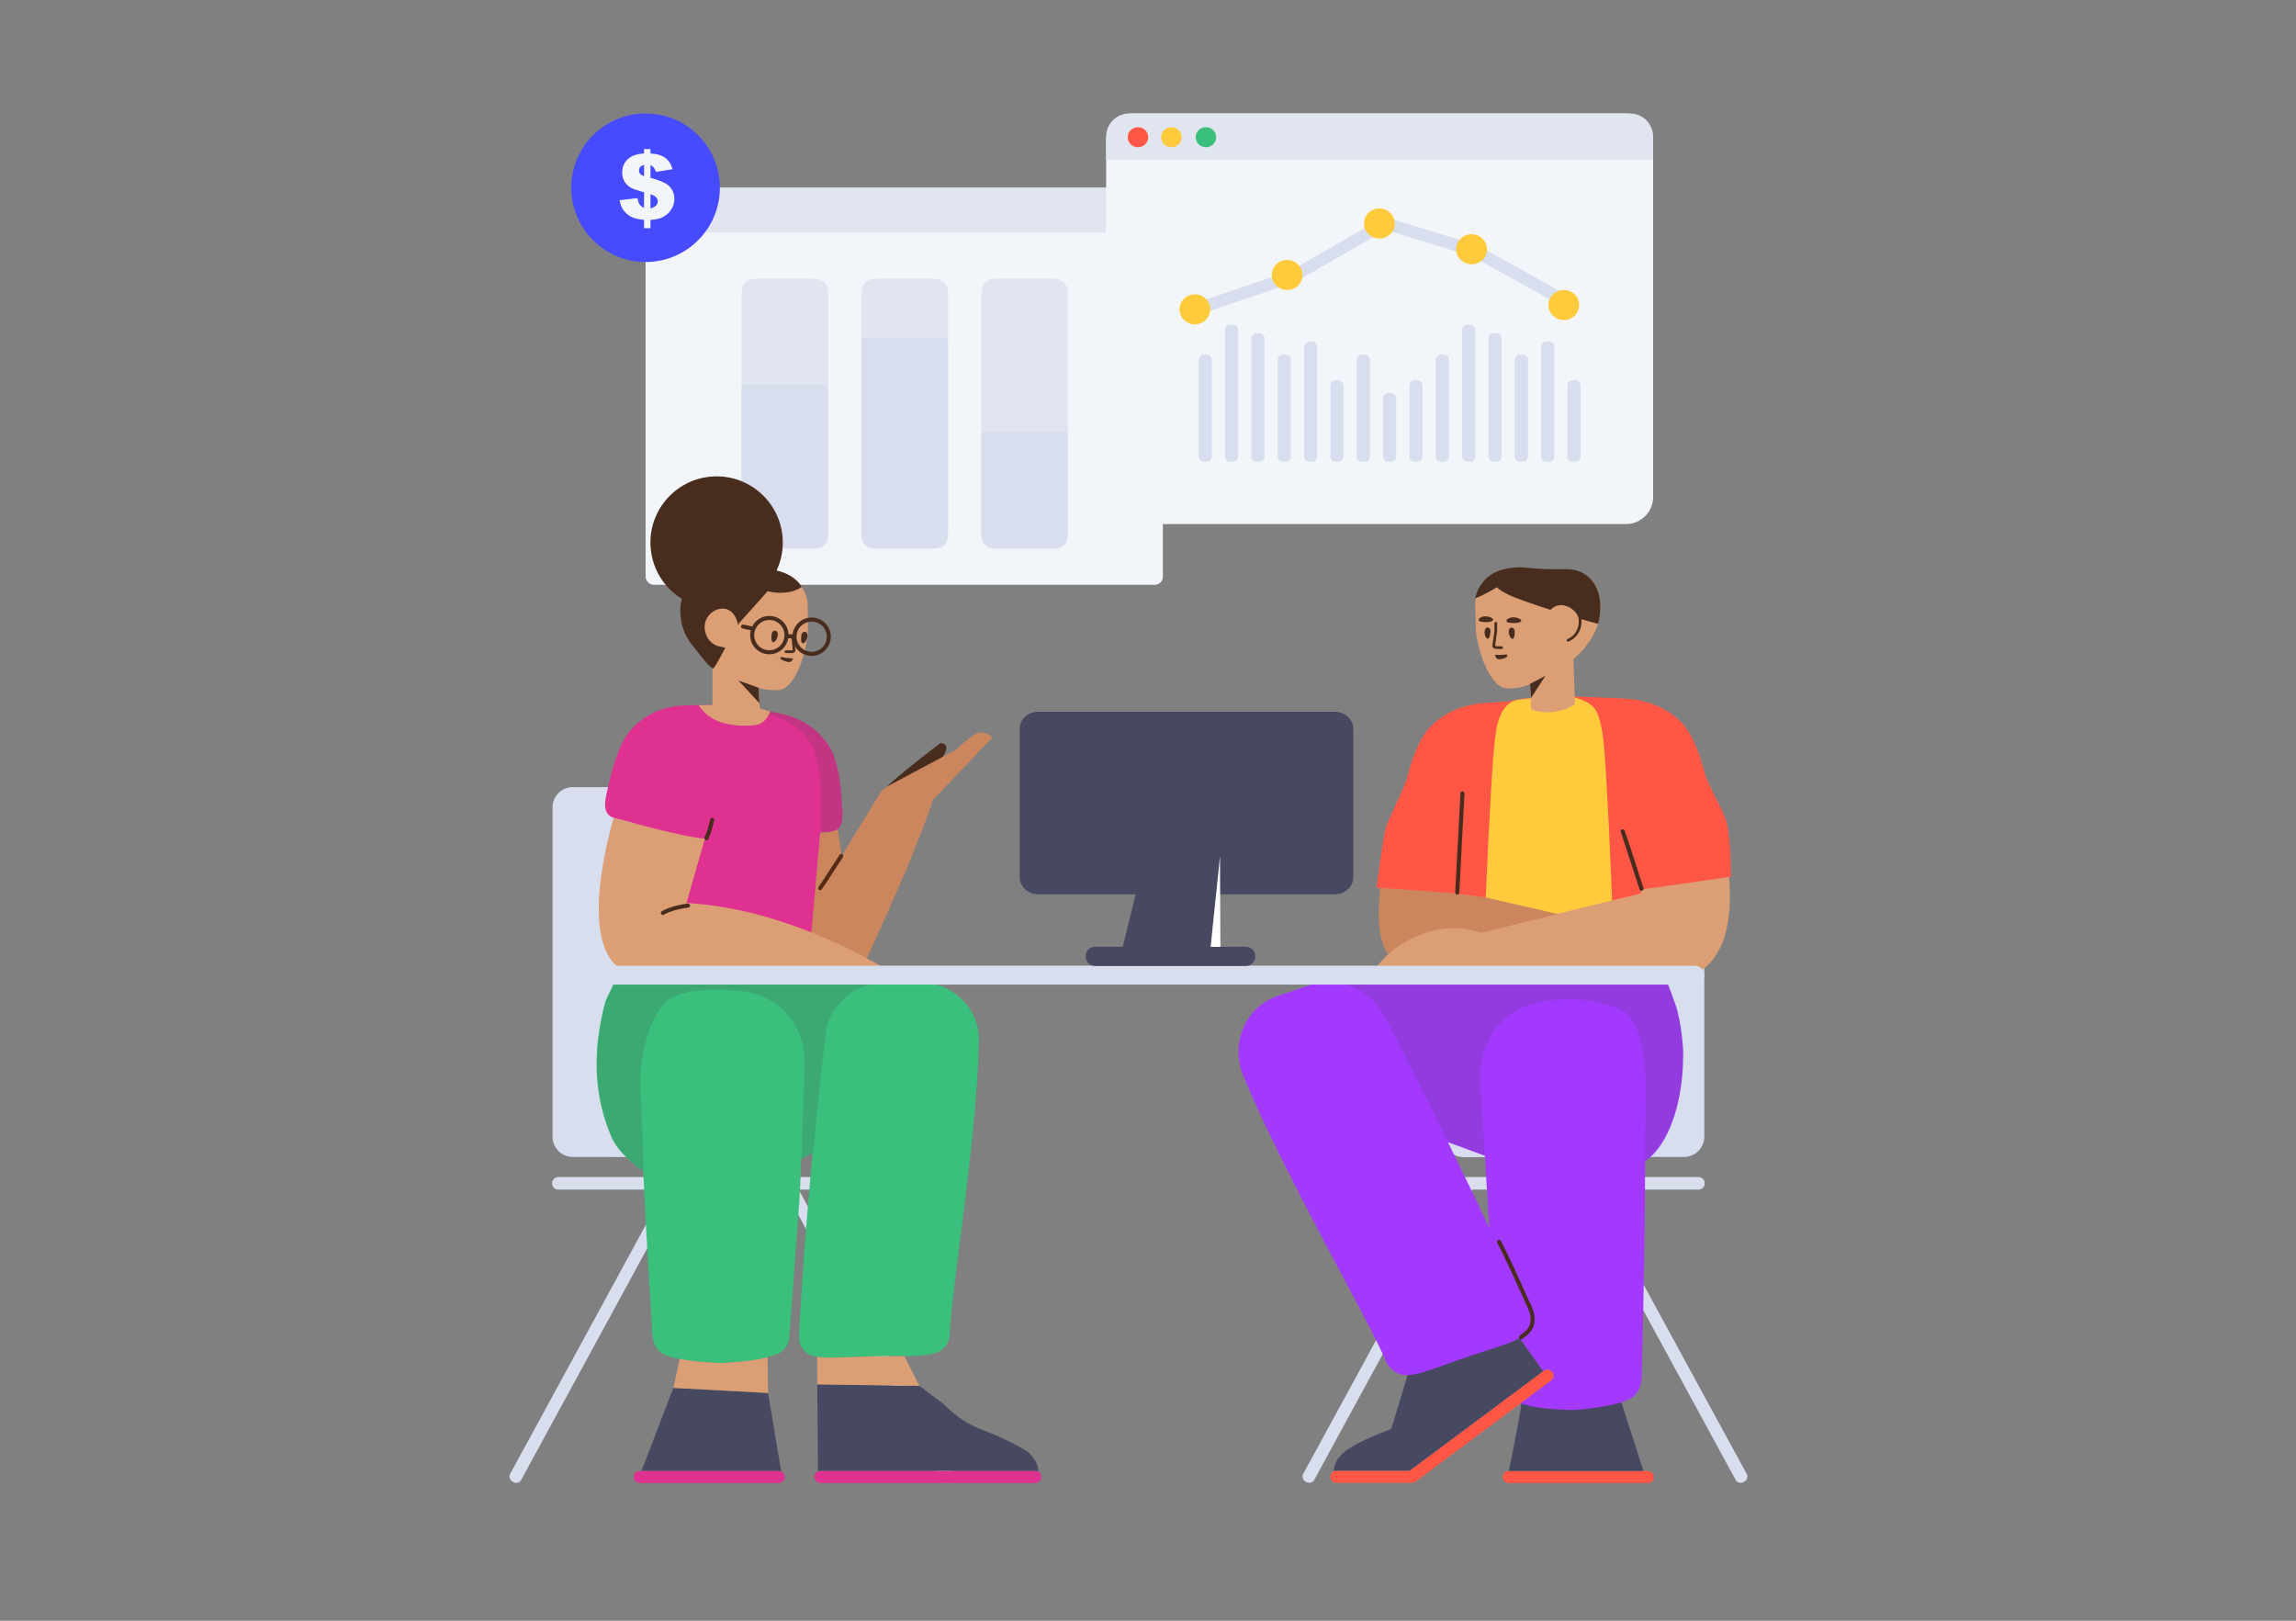 <?xml version="1.0" encoding="UTF-8"?>
<svg width="1700px" height="1200px" viewBox="0 0 1700 1200" version="1.1" xmlns="http://www.w3.org/2000/svg" xmlns:xlink="http://www.w3.org/1999/xlink">
    <rect x="0" y="0" width="1700" height="1200" fill="#808080" stroke="none"/>
    <!-- Generator: Sketch 56.1 (81669) - https://sketch.com -->
    <title>Finance</title>
    <desc>Created with Sketch.</desc>
    <defs>
        <path d="M12.819,2.83699174e-13 L51.439,2.84735014e-13 C55.897,2.83916168e-13 57.513,0.464 59.143,1.336 C60.773,2.207 62.052,3.486 62.923,5.116 C63.795,6.745 64.259,8.362 64.259,12.819 L64.259,187.199 C64.259,191.656 63.795,193.273 62.923,194.902 C62.052,196.532 60.773,197.811 59.143,198.682 C57.513,199.554 55.897,200.018 51.439,200.018 L12.819,200.018 C8.362,200.018 6.745,199.554 5.116,198.682 C3.486,197.811 2.207,196.532 1.336,194.902 C0.464,193.273 8.73114389e-13,191.656 8.75435953e-13,187.199 L8.74312845e-13,12.819 C8.73766947e-13,8.362 0.464,6.745 1.336,5.116 C2.207,3.486 3.486,2.207 5.116,1.336 C6.745,0.464 8.362,2.84518021e-13 12.819,2.83699174e-13 Z" id="path-1"></path>
        <path d="M12.819,2.83699174e-13 L51.439,2.84735014e-13 C55.897,2.83916168e-13 57.513,0.464 59.143,1.336 C60.773,2.207 62.052,3.486 62.923,5.116 C63.795,6.745 64.259,8.362 64.259,12.819 L64.259,187.199 C64.259,191.656 63.795,193.273 62.923,194.902 C62.052,196.532 60.773,197.811 59.143,198.682 C57.513,199.554 55.897,200.018 51.439,200.018 L12.819,200.018 C8.362,200.018 6.745,199.554 5.116,198.682 C3.486,197.811 2.207,196.532 1.336,194.902 C0.464,193.273 7.52322124e-13,191.656 7.54643688e-13,187.199 L7.5352058e-13,12.819 C7.52974682e-13,8.362 0.464,6.745 1.336,5.116 C2.207,3.486 3.486,2.207 5.116,1.336 C6.745,0.464 8.362,2.84518021e-13 12.819,2.83699174e-13 Z" id="path-3"></path>
        <path d="M12.819,0.491 L51.439,0.491 C55.897,0.491 57.513,0.955 59.143,1.827 C60.773,2.698 62.052,3.977 62.923,5.607 C63.795,7.236 64.259,8.853 64.259,13.31 L64.259,187.69 C64.259,192.147 63.795,193.764 62.923,195.393 C62.052,197.023 60.773,198.302 59.143,199.173 C57.513,200.045 55.897,200.509 51.439,200.509 L12.819,200.509 C8.362,200.509 6.745,200.045 5.116,199.173 C3.486,198.302 2.207,197.023 1.336,195.393 C0.464,193.764 8.37587252e-13,192.147 8.39908816e-13,187.69 L8.37878874e-13,13.31 C8.38766707e-13,8.853 0.464,7.236 1.336,5.607 C2.207,3.977 3.486,2.698 5.116,1.827 C6.745,0.955 8.362,0.491 12.819,0.491 Z" id="path-5"></path>
        <path d="M213.684,141.555 C216.018,162.649 216.075,180.244 214.322,191.85 C214.322,192.152 214.229,192.555 214.136,192.858 C213.671,195.983 213.02,198.604 212.183,200.721 C212.09,200.923 211.997,201.124 211.904,201.326 C207.159,208.987 169.67,206.265 160.833,206.568 C146.321,207.072 55.39,209.636 53.25,208.225 C52.227,207.519 51.017,199.713 49.994,198.604 C46.514,195.021 48.001,173.098 51.298,146.825 L0.999,142.558 C4.511,116.042 6.867,101.052 8.067,97.585 C11.567,87.685 21.63,68.927 23.93,60.127 C30.33,35.227 38.23,25.927 40.93,23.227 C44.03,20.027 47.03,17.827 49.03,16.427 C62.53,7.127 76.83,5.727 84.13,5.527 C84.232,5.476 91.709,4.961 99.071,4.467 C104.985,2.602 112.592,2.027 124.088,2.027 C132.502,2.027 139.685,2.534 145.609,3.238 C143.935,1.191 143.602,0.66 147.53,0.827 L183.03,2.327 C183.23,2.327 183.43,2.327 183.63,2.427 C190.93,2.627 205.23,4.027 218.73,13.327 C220.73,14.727 223.73,16.927 226.83,20.127 C229.53,22.827 237.43,32.127 243.83,57.027 C246.13,65.827 256.076,82.015 259.576,91.915 C261.91,98.515 263.228,112.686 263.53,134.427 C248.703,137.42 232.087,139.796 213.684,141.555 Z" id="path-7"></path>
    </defs>
    <g id="Finance" stroke="none" stroke-width="1" fill="none" fill-rule="evenodd">
        <g id="Group-2" transform="translate(345, 84)">
            <g id="Interior-/-Chair-/--Chair-2" transform="translate(32, 494)" fill="#D8DEED">
                <g id="Chair-" transform="translate(0, 4)">
                    <path d="M115.402,298.8 L36.3,298.8 C33.9,298.8 31.8,296.8 31.8,294.4 L31.8,293.9 C31.8,291.5 33.9,289.5 36.5,289.5 L109.8,289.5 C154.2,289.5 198.6,289.5 242.9,289.5 L310.9,289.5 C313.3,289.5 315.4,291.5 315.4,293.9 L315.4,294.4 C315.4,296.8 313.4,298.8 310.9,298.8 L214.398,298.8 L241,347.6 C259.9,382.4 278.8,417.1 297.8,451.9 L329.1,509.3 C330.2,511.3 329.3,513.9 327.2,515.1 L326.8,515.3 C324.7,516.4 322,515.8 321,513.9 L203.9,298.8 L125.9,298.8 L8.8,513.9 C7.8,515.8 5.1,516.5 3,515.3 L2.6,515.1 C0.5,513.9 -0.4,511.3 0.7,509.3 L32,451.9 C50.9,417.1 69.8,382.4 88.8,347.6 L115.402,298.8 Z M32.1,259.612 L32.1,201.469 C32.1,157.124 32.1,112.882 32.1,68.639 L32.1,15.8 C32.1,7.516 38.816,0.8 47.1,0.8 L210.3,0.8 C218.584,0.8 225.3,7.516 225.3,15.8 L225.3,259.784 C225.3,268.068 218.584,274.784 210.3,274.784 C210.295,274.784 210.289,274.784 210.284,274.784 L47.084,274.612 C38.806,274.604 32.1,267.89 32.1,259.612 Z" id="Combined-Shape" fill-rule="nonzero"></path>
                </g>
            </g>
            <g id="Interior-/-Chair-/--Chair-2" transform="translate(784, 754) scale(-1, 1) translate(-784, -754) translate(619, 494)" fill="#D8DEED">
                <g id="Chair-" transform="translate(0, 4)">
                    <path d="M115.402,298.8 L36.3,298.8 C33.9,298.8 31.8,296.8 31.8,294.4 L31.8,293.9 C31.8,291.5 33.9,289.5 36.5,289.5 L109.8,289.5 C154.2,289.5 198.6,289.5 242.9,289.5 L310.9,289.5 C313.3,289.5 315.4,291.5 315.4,293.9 L315.4,294.4 C315.4,296.8 313.4,298.8 310.9,298.8 L214.398,298.8 L241,347.6 C259.9,382.4 278.8,417.1 297.8,451.9 L329.1,509.3 C330.2,511.3 329.3,513.9 327.2,515.1 L326.8,515.3 C324.7,516.4 322,515.8 321,513.9 L203.9,298.8 L125.9,298.8 L8.8,513.9 C7.8,515.8 5.1,516.5 3,515.3 L2.6,515.1 C0.5,513.9 -0.4,511.3 0.7,509.3 L32,451.9 C50.9,417.1 69.8,382.4 88.8,347.6 L115.402,298.8 Z M32.1,259.612 L32.1,201.469 C32.1,157.124 32.1,112.882 32.1,68.639 L32.1,15.8 C32.1,7.516 38.816,0.8 47.1,0.8 L210.3,0.8 C218.584,0.8 225.3,7.516 225.3,15.8 L225.3,259.784 C225.3,268.068 218.584,274.784 210.3,274.784 C210.295,274.784 210.289,274.784 210.284,274.784 L47.084,274.612 C38.806,274.604 32.1,267.89 32.1,259.612 Z" id="Combined-Shape" fill-rule="nonzero"></path>
                </g>
            </g>
            <g id="Group">
                <g id="UI-/-Charts-/-Chart-4-/-2" transform="translate(133, 55)">
                    <g id="Graphics-/-Graphic-3" stroke-width="1" fill-rule="evenodd">
                        <g id="Browser" fill="#F2F6FB" fill-rule="nonzero">
                            <g id="Background">
                                <rect x="0" y="0" width="383" height="294" rx="6"></rect>
                            </g>
                        </g>
                        <g id="Graphic" transform="translate(71.01, 66.509)">
                            <g id="Rectangle" transform="translate(177.477, 0.756)">
                                <mask id="mask-2" fill="white">
                                    <use xlink:href="#path-1"></use>
                                </mask>
                                <use id="Mask" fill="#E1E5F0" fill-rule="nonzero" xlink:href="#path-1"></use>
                                <path d="M2.865,113.276 L61.394,113.276 C62.39,113.276 62.752,113.379 63.116,113.574 C63.48,113.769 63.766,114.055 63.96,114.419 C64.155,114.783 64.259,115.144 64.259,116.14 L64.259,200.018 L8.73967565e-13,200.018 L8.74044723e-13,116.14 C8.73922734e-13,115.144 0.104,114.783 0.298,114.419 C0.493,114.055 0.779,113.769 1.143,113.574 C1.507,113.379 1.869,113.276 2.865,113.276 Z" fill="#D8DEED" fill-rule="nonzero" mask="url(#mask-2)"></path>
                            </g>
                            <g id="Rectangle" transform="translate(88.738, 0.756)">
                                <mask id="mask-4" fill="white">
                                    <use xlink:href="#path-3"></use>
                                </mask>
                                <use id="Mask" fill="#E1E5F0" fill-rule="nonzero" xlink:href="#path-3"></use>
                                <path d="M2.865,43.882 L61.394,43.882 C62.39,43.882 62.752,43.985 63.116,44.18 C63.48,44.375 63.766,44.661 63.96,45.025 C64.155,45.389 64.259,45.75 64.259,46.746 L64.259,200.018 L7.531753e-13,200.018 L7.53252457e-13,46.746 C7.53130469e-13,45.75 0.104,45.389 0.298,45.025 C0.493,44.661 0.779,44.375 1.143,44.18 C1.507,43.985 1.869,43.882 2.865,43.882 Z" fill="#D8DEED" fill-rule="nonzero" mask="url(#mask-4)"></path>
                            </g>
                            <g id="Rectangle" transform="translate(0, 0.265)">
                                <mask id="mask-6" fill="white">
                                    <use xlink:href="#path-5"></use>
                                </mask>
                                <use id="Mask" fill="#E1E5F0" fill-rule="nonzero" xlink:href="#path-5"></use>
                                <path d="M2.865,79.07 L61.394,79.07 C62.39,79.07 62.752,79.173 63.116,79.368 C63.48,79.563 63.766,79.849 63.96,80.213 C64.155,80.577 64.259,80.938 64.259,81.934 L64.259,200.509 L8.38440428e-13,200.509 L8.38290877e-13,81.934 C8.38527322e-13,80.938 0.104,80.577 0.298,80.213 C0.493,79.849 0.779,79.563 1.143,79.368 C1.507,79.173 1.869,79.07 2.865,79.07 Z" fill="#D8DEED" fill-rule="nonzero" mask="url(#mask-6)"></path>
                            </g>
                        </g>
                    </g>
                    <path d="M0,16.627 C0,7.444 7.436,0 16.626,0 L366.374,0 C375.556,0 383,7.442 383,16.627 L383,33.254 L0,33.254 L0,16.627 Z" id="Top-bar-Copy" fill="#E1E5F0" fill-rule="nonzero"></path>
                </g>
                <g id="UI-/-Charts-/-Chart-2-/-1" transform="translate(474, 0)">
                    <g id="Chart" stroke-width="1" fill-rule="evenodd">
                        <g id="Browser" fill="#F2F6FB" fill-rule="nonzero">
                            <rect id="Background" x="0" y="0" width="405" height="304" rx="20"></rect>
                        </g>
                        <g id="Graphic" transform="translate(54.32, 70.334)" fill-rule="nonzero">
                            <polygon id="Shape" fill="#D8DEED" points="152.75 15.884 216.959 35.613 284.772 73.164 289.276 65.328 220.621 27.311 151.61 6.107 82.02 46.248 12.595 69.716 15.58 78.222 85.872 54.46"></polygon>
                            <path d="M11.382,85.847 C5.096,85.847 1.25055521e-12,80.865 1.25055521e-12,74.719 C1.25055521e-12,68.573 5.096,63.591 11.382,63.591 C17.669,63.591 22.765,68.573 22.765,74.719 C22.765,80.865 17.669,85.847 11.382,85.847 Z M79.676,60.411 C73.39,60.411 68.294,55.429 68.294,49.283 C68.294,43.137 73.39,38.154 79.676,38.154 C85.962,38.154 91.058,43.137 91.058,49.283 C91.058,55.429 85.962,60.411 79.676,60.411 Z M147.969,22.257 C141.683,22.257 136.587,17.274 136.587,11.128 C136.587,4.982 141.683,-2.34479103e-13 147.969,-2.34479103e-13 C154.256,-2.34479103e-13 159.352,4.982 159.352,11.128 C159.352,17.274 154.256,22.257 147.969,22.257 Z M216.263,41.334 C209.977,41.334 204.881,36.352 204.881,30.206 C204.881,24.059 209.977,19.077 216.263,19.077 C222.549,19.077 227.645,24.059 227.645,30.206 C227.645,36.352 222.549,41.334 216.263,41.334 Z M284.557,82.668 C278.27,82.668 273.174,77.685 273.174,71.539 C273.174,65.393 278.27,60.411 284.557,60.411 C290.843,60.411 295.939,65.393 295.939,71.539 C295.939,77.685 290.843,82.668 284.557,82.668 Z" id="Oval" fill="#FFCB3D"></path>
                        </g>
                        <path d="M234.296,201.413 L234.296,254.05 C234.296,256.168 232.576,257.892 230.456,257.892 L228.384,257.892 C226.265,257.892 224.545,256.172 224.545,254.05 L224.545,201.413 C224.545,199.295 226.264,197.571 228.384,197.571 L230.456,197.571 C232.575,197.571 234.296,199.291 234.296,201.413 Z M214.794,210.934 L214.794,254.053 C214.794,256.173 213.074,257.892 210.954,257.892 L208.882,257.892 C206.763,257.892 205.042,256.173 205.042,254.053 L205.042,210.934 C205.042,208.814 206.762,207.095 208.882,207.095 L210.954,207.095 C213.073,207.095 214.794,208.814 214.794,210.934 Z M195.291,182.363 L195.291,254.05 C195.291,256.179 193.572,257.892 191.451,257.892 L189.38,257.892 C187.261,257.892 185.54,256.172 185.54,254.05 L185.54,182.363 C185.54,180.235 187.259,178.522 189.38,178.522 L191.451,178.522 C193.571,178.522 195.291,180.242 195.291,182.363 Z M175.789,201.413 L175.789,254.05 C175.789,256.168 174.07,257.892 171.949,257.892 L169.878,257.892 C167.759,257.892 166.038,256.172 166.038,254.05 L166.038,201.413 C166.038,199.295 167.757,197.571 169.878,197.571 L171.949,197.571 C174.068,197.571 175.789,199.291 175.789,201.413 Z M156.287,172.846 L156.287,254.044 C156.287,256.176 154.568,257.892 152.447,257.892 L150.376,257.892 C148.257,257.892 146.536,256.169 146.536,254.044 L146.536,172.846 C146.536,170.714 148.255,168.997 150.376,168.997 L152.447,168.997 C154.566,168.997 156.287,170.72 156.287,172.846 Z M136.785,182.363 L136.785,254.05 C136.785,256.179 135.066,257.892 132.945,257.892 L130.874,257.892 C128.755,257.892 127.034,256.172 127.034,254.05 L127.034,182.363 C127.034,180.235 128.753,178.522 130.874,178.522 L132.945,178.522 C135.064,178.522 136.785,180.242 136.785,182.363 Z M117.283,166.499 L117.283,254.04 C117.283,256.178 115.564,257.892 113.443,257.892 L111.372,257.892 C109.253,257.892 107.532,256.168 107.532,254.04 L107.532,166.499 C107.532,164.362 109.251,162.648 111.372,162.648 L113.443,162.648 C115.562,162.648 117.283,164.372 117.283,166.499 Z M97.781,160.141 L97.781,254.049 C97.781,256.171 96.061,257.892 93.941,257.892 L91.869,257.892 C89.75,257.892 88.03,256.171 88.03,254.049 L88.03,160.141 C88.03,158.019 89.749,156.298 91.869,156.298 L93.941,156.298 C96.06,156.298 97.781,158.019 97.781,160.141 Z M78.279,182.363 L78.279,254.05 C78.279,256.179 76.559,257.892 74.439,257.892 L72.367,257.892 C70.248,257.892 68.527,256.172 68.527,254.05 L68.527,182.363 C68.527,180.235 70.247,178.522 72.367,178.522 L74.439,178.522 C76.558,178.522 78.279,180.242 78.279,182.363 Z M351.309,201.413 L351.309,254.05 C351.309,256.168 349.589,257.892 347.469,257.892 L345.397,257.892 C343.278,257.892 341.557,256.172 341.557,254.05 L341.557,201.413 C341.557,199.295 343.277,197.571 345.397,197.571 L347.469,197.571 C349.588,197.571 351.309,199.291 351.309,201.413 Z M331.806,172.846 L331.806,254.044 C331.806,256.176 330.087,257.892 327.966,257.892 L325.895,257.892 C323.776,257.892 322.055,256.169 322.055,254.044 L322.055,172.846 C322.055,170.714 323.774,168.997 325.895,168.997 L327.966,168.997 C330.086,168.997 331.806,170.72 331.806,172.846 Z M312.304,182.363 L312.304,254.05 C312.304,256.179 310.585,257.892 308.464,257.892 L306.393,257.892 C304.274,257.892 302.553,256.172 302.553,254.05 L302.553,182.363 C302.553,180.235 304.272,178.522 306.393,178.522 L308.464,178.522 C310.583,178.522 312.304,180.242 312.304,182.363 Z M292.802,166.499 L292.802,254.04 C292.802,256.178 291.083,257.892 288.962,257.892 L286.891,257.892 C284.772,257.892 283.051,256.168 283.051,254.04 L283.051,166.499 C283.051,164.362 284.77,162.648 286.891,162.648 L288.962,162.648 C291.081,162.648 292.802,164.372 292.802,166.499 Z M273.3,160.141 L273.3,254.049 C273.3,256.171 271.581,257.892 269.46,257.892 L267.389,257.892 C265.27,257.892 263.549,256.171 263.549,254.049 L263.549,160.141 C263.549,158.019 265.268,156.298 267.389,156.298 L269.46,156.298 C271.579,156.298 273.3,158.019 273.3,160.141 Z M253.798,182.363 L253.798,254.05 C253.798,256.179 252.079,257.892 249.958,257.892 L247.887,257.892 C245.768,257.892 244.047,256.172 244.047,254.05 L244.047,182.363 C244.047,180.235 245.766,178.522 247.887,178.522 L249.958,178.522 C252.077,178.522 253.798,180.242 253.798,182.363 Z" id="Diagram-2" fill="#D8DEED" fill-rule="nonzero"></path>
                    </g>
                    <path d="M0,17.193 C0,7.697 7.706,0 17.192,0 L387.808,0 C397.303,0 405,7.695 405,17.193 L405,34.386 L0,34.386 L0,17.193 Z" id="Top-bar-Copy" fill="#E1E5F0" fill-rule="nonzero"></path>
                    <ellipse id="Burron-Copy" fill="#FF5645" fill-rule="nonzero" cx="23.565" cy="17.584" rx="7.589" ry="7.424"></ellipse>
                    <ellipse id="Burron-Copy-2" fill="#FFCB3D" fill-rule="nonzero" cx="48.328" cy="17.584" rx="7.589" ry="7.424"></ellipse>
                    <ellipse id="Burron-Copy-3" fill="#3ABF7C" fill-rule="nonzero" cx="73.891" cy="17.584" rx="7.589" ry="7.424"></ellipse>
                </g>
                <g id="Characters-sitting-/-Man-sitting-/-4" transform="translate(489, 258)">
                    <g id="Man" transform="translate(83, 78)">
                        <g id="Legs" transform="translate(0, 300)" fill-rule="nonzero">
                            <path d="M126.674,368.908 L226,294.908 C228,293.408 230.9,293.808 232.4,295.808 C233.9,297.808 233.5,300.708 231.5,302.208 L131.1,377.008 C129.1,378.508 126.2,378.108 124.7,376.108 C123.2,374.108 123.6,371.208 125.6,369.708 L126.674,368.908 L128.1,368.908 C130.6,368.908 132.7,370.962 132.7,373.408 C132.6,375.951 130.6,377.908 128.1,377.908 L72.6,377.908 C70.1,377.908 68,375.853 68,373.408 C68,370.962 70.1,368.908 72.6,368.908 L126.674,368.908 Z M302.9,378.113 L200.3,378.113 C197.9,378.113 195.8,376.382 195.8,374.305 L195.8,372.92 C195.8,370.843 197.8,369.113 200.3,369.113 L302.8,369.113 C305.2,369.113 307.3,370.843 307.3,372.92 L307.3,374.305 C307.5,376.382 305.4,378.113 302.9,378.113 Z" id="Base" fill="#FF5645"></path>
                            <path d="M209.275,318.766 C210.765,319.383 235.257,318.461 282.751,316 L299.833,369.113 L200.3,369.113 C200.271,369.113 200.242,369.113 200.213,369.113 C206.704,336.788 209.749,319.987 209.35,318.71 L209.275,318.766 L209.275,318.766 Z M225.622,295.189 L126.674,368.908 L72.6,368.908 C71.991,368.908 71.405,369.03 70.868,369.25 C70.78,368.821 70.719,368.396 70.7,368 C70.8,367.3 70.8,366.5 71,365.7 C71.5,363.9 72.3,362.2 73.2,360.7 C76.1,356.1 81.3,352.9 81.3,352.9 C87.3,349 92.8,346.4 99.3,343.6 C102.7,342.1 107.5,340.1 113.1,337.9 C114.9,332.1 116.7,326.3 118.5,320.4 C121.9,309.1 125.3,297.9 128.6,286.7 L188.8,243 L225.622,295.189 L225.622,295.189 Z" id="Shape" fill="#474961"></path>
                            <path d="M208.168,270.634 C201.483,274.717 189.873,277.756 171.65,283.91 C138.173,295.243 124.79,302.676 114.931,295.086 C111.633,292.658 110.075,289.776 109.463,288.4 C94.082,252.632 34.756,151.819 3.805,77.12 C3.762,76.929 3.643,76.853 3.601,76.662 C-6.33,52.584 4.989,25.669 28.842,17.5 C36.727,14.791 44.634,12.177 52.52,9.467 C59.665,7.066 67.1,6.602 74.228,7.829 L73.836,7.172 L312.02,0.373 C316.12,2.397 318.776,10.657 323.448,23.629 C328.12,36.601 329.6,59.206 329.2,61.781 C329.2,81.926 325.6,100.415 319.6,114.673 C315.4,124.516 310.2,132.335 304.2,137.302 C303.169,138.17 302.118,138.949 301.051,139.637 C301.05,141.022 301.049,142.423 301.049,143.837 C301.049,196.143 299.249,270.88 298.649,295.728 C298.549,299.015 298.949,307.91 292.949,313.518 C291.249,315.162 289.549,315.838 286.349,317.289 C283.849,318.449 272.649,321.93 250.249,323.863 C248.849,323.96 247.349,324.057 245.849,323.96 C223.39,323.114 217.379,321.628 208.882,319.058 L231.5,302.208 C233.5,300.708 233.9,297.808 232.4,295.808 C230.9,293.808 228,293.408 226,294.908 L225.538,295.252 L208.168,270.634 Z M185.876,189.542 C185.23,181.989 184.654,173.592 184.149,164.237 L182.409,135.761 L155.08,125.68 C165.408,146.665 175.72,168.018 185.876,189.542 Z" fill="#A339FF"></path>
                            <path d="M301.051,139.264 C301.065,121.036 301.164,105.428 301.349,95.129 C301.549,86.33 303.049,37.988 283.649,27.933 C281.949,27.063 280.249,26.386 276.849,25.129 C274.149,24.162 260.149,19.135 242.149,19.908 C230.449,20.392 212.849,21.165 198.349,33.251 C178.349,49.977 178.849,76.372 179.049,80.626 L182.395,135.357 L154.921,125.183 C139.221,93.287 123.487,62.242 108.212,32.735 C100.663,18.186 86.605,8.948 71.528,7.275 L312.02,0 C316.12,2.024 318.776,10.284 323.448,23.256 C328.12,36.228 329.6,58.833 329.2,61.408 C329.2,81.553 325.6,100.042 319.6,114.3 C315.4,124.143 310.2,131.962 304.2,136.929 C303.169,137.797 302.118,138.576 301.051,139.264 Z" id="Shadow-Legs" fill="#444444" opacity="0.177"></path>
                            <path d="M202.076,271.268 C207.073,269.208 211.06,266.478 212.648,263.268 C214.922,258.809 214.999,254.183 213.971,249.388 C208.346,223.164 204.3,205.705 201.825,196.979 C201.599,196.182 200.769,195.72 199.972,195.946 C199.175,196.172 198.713,197.001 198.939,197.798 C201.391,206.44 205.426,223.857 211.037,250.018 C211.934,254.2 211.868,258.194 209.968,261.922 C208.786,264.308 205.306,266.692 200.933,268.495 C200.167,268.811 199.802,269.687 200.118,270.453 C200.434,271.219 201.31,271.584 202.076,271.268 Z" id="Shadow" fill="#482D1F" transform="translate(206.743, 233.635) rotate(-12) translate(-206.743, -233.635) "></path>
                        </g>
                        <g id="Body" transform="translate(94, 0)">
                            <g id="Path-5" transform="translate(7.17, 94.804)">
                                <g transform="translate(0, 0)">
                                    <mask id="mask-8" fill="white">
                                        <use xlink:href="#path-7"></use>
                                    </mask>
                                    <use id="Shirt" fill="#FF5645" fill-rule="nonzero" xlink:href="#path-7"></use>
                                    <path d="M104.608,3.362 C96.48,5.697 91.385,13.84 89.32,27.79 C87.256,41.74 84.76,82.741 81.83,150.793 L127.627,164.982 L175.504,152.196 C172.545,79.563 170.093,37.803 168.149,26.915 C165.232,10.584 162.463,7.353 152.922,3.362 C143.381,-0.629 134.315,-0.071 123.727,0.893 C116.668,1.536 110.295,2.359 104.608,3.362 Z" id="T-shirt" fill="#FFCB3D" fill-rule="nonzero" mask="url(#mask-8)"></path>
                                </g>
                            </g>
                            <path d="M154,68.049 L155.1,100.331 C155.1,101.031 154.8,101.731 154.2,102.031 C151.6,103.631 147.9,105.431 143.3,106.431 C135,108.331 127.9,106.931 123.9,105.731 C123.1,105.531 122.5,104.731 122.5,103.931 L122.116,86.523 C116.923,88.454 117.212,88.26 116.7,88.431 C110.4,90.031 105,89.831 104,89.631 C100.4,89.331 96.6,86.331 93.2,81.231 C88.6,74.431 84.5,63.831 82.3,51.131 C81.9,49.331 81.8,47.531 81.7,45.731 L81.3,27.831 C81.2,23.831 82.2,19.931 84.1,16.231 C84.9,14.631 85.7,13.331 86.7,12.231 C86.732,12.189 86.765,12.148 86.798,12.106 C86.832,12.048 86.867,11.989 86.9,11.931 C94.6,1.231 110.7,-0.169 118.1,0.631 C119,0.731 122.2,1.131 126.8,1.431 C129.3,1.631 131.3,1.631 132.5,1.731 C147.4,2.331 153.3,0.531 160.8,4.531 C162.2,5.231 165.4,7.031 168.2,10.531 C176.1,20.431 173.797,33.231 173.297,37.031 C171.497,48.431 165.3,55.431 163.3,58.331 C161.203,61.424 157.269,65.177 154,68.049 Z M16.818,286.51 C9.108,275.824 8.957,257.05 10.99,237.459 C13.214,237.459 29.022,238.593 58.413,240.86 C64.443,241.36 74.654,242.576 89.044,244.507 L141.985,256.646 L204.2,241.431 L203.9,238.6 C212.508,237.491 218.78,236.656 222.717,236.094 C233.295,234.584 248.796,232.311 269.218,229.277 C271.816,260.019 267.36,294.101 237.9,303.831 L113.457,303.831 L5.921,306.998 C4.265,307.047 2.883,305.744 2.834,304.088 C2.815,303.431 3.012,302.785 3.395,302.251 C7.904,295.963 12.379,290.716 16.818,286.51 Z" id="Skin" fill="#DB9E75" fill-rule="nonzero"></path>
                            <path d="M16.895,286.616 C9.109,275.948 8.95,257.115 10.99,237.459 C13.214,237.459 24.616,238.238 45.194,239.794 C52.335,240.072 66.951,241.643 89.044,244.507 C110.017,249.316 127.812,253.396 142.429,256.747 L85.713,270.617 C84.2,270.1 82.644,269.63 81.044,269.214 C54.644,262.375 33.644,274.737 26.244,279.34 C22.823,281.468 19.711,283.967 16.895,286.616 Z" id="Shadow" fill="#8C2A00" fill-rule="nonzero" opacity="0.2"></path>
                            <path d="M172.182,41.823 C167.758,40.713 162.886,39.377 157.853,37.921 C157.497,36.542 156.897,35.202 156.003,33.956 C152.803,29.456 146.4,26.931 141.6,28.531 C139.275,29.306 137.617,30.971 137.074,31.546 C124.914,27.625 114.166,23.837 109.137,21.747 C103.271,19.309 99.37,16.983 97.433,14.768 C90.447,18.89 85.081,21.637 81.335,23.01 C81.766,20.539 82.607,18.124 83.807,15.788 C84.607,14.188 85.407,12.888 86.407,11.788 C86.439,11.746 86.472,11.704 86.505,11.663 C86.539,11.605 86.573,11.546 86.607,11.488 C94.307,0.788 110.407,-0.612 117.807,0.188 C118.707,0.288 121.907,0.688 126.507,0.988 C129.007,1.188 131.007,1.188 132.207,1.288 C147.107,1.888 153.007,0.088 160.507,4.088 C161.907,4.788 165.107,6.588 167.907,10.088 C175.807,19.988 173.907,32.788 173.407,36.588 C173.113,38.45 172.691,40.194 172.182,41.823 Z M84.8,40.131 C83.8,39.931 83.5,38.631 84.2,37.931 C85.1,37.131 86.7,36.331 88.7,36.331 C92.8,36.331 97.2,39.031 92.6,40.231 C89.9,41.031 86.7,40.531 84.8,40.131 Z M105.4,40.831 C104.4,40.631 104.1,39.331 104.9,38.631 C105.8,37.831 107.4,37.031 109.5,37.031 C113.6,37.031 118,39.831 113.4,40.931 C110.5,41.731 107.4,41.231 105.4,40.831 Z" id="Hair" fill="#482D1F" fill-rule="nonzero"></path>
                            <polygon id="Shadow" fill="#482D1F" fill-rule="nonzero" points="121.9 86.295 133.255 80.396 122.6 96.831"></polygon>
                            <path d="M92.6,47.131 C92.5,48.831 92.2,51.631 91.2,52.631 C89.5,54.131 87.3,49.131 88.6,46.031 C89.1,44.731 89.8,44.531 90.6,44.631 C91.8,44.831 92.6,45.931 92.6,47.131 Z M110.5,46.931 C110.6,48.631 110.6,51.431 109.6,52.631 C108.1,54.331 105.3,49.531 106.3,46.331 C106.7,45.031 107.4,44.731 108.2,44.731 C109.4,44.731 110.4,45.731 110.5,46.931 Z" id="Eyes" fill="#482D1F" fill-rule="nonzero"></path>
                            <path d="M102.3,67.531 C103,67.331 104.7,66.831 105,65.731 C105,65.531 105.1,65.231 105,65.031 C104.6,64.331 103.4,64.731 101.6,64.831 C98.4,65.031 95.8,64.731 95.8,64.731 C95.8,64.731 96.5,66.731 97,67.331 C98.1,68.831 101.3,67.831 102.3,67.531 Z" id="Mouth" fill="#482D1F" fill-rule="nonzero"></path>
                            <path d="M94.01,57.892 C93.821,59.02 94.696,60.127 95.836,60.317 C96.085,60.341 96.085,60.341 96.247,60.353 C97.934,60.483 98.989,60.531 100.8,60.531 C101.352,60.531 101.8,60.083 101.8,59.531 C101.8,58.979 101.352,58.531 100.8,58.531 C99.046,58.531 98.04,58.485 96.4,58.359 L96.077,58.334 C96.074,58.33 95.983,58.215 95.986,58.195 L97.49,47.47 L97.5,47.331 L97.5,41.431 C97.5,40.879 97.052,40.431 96.5,40.431 C95.948,40.431 95.5,40.879 95.5,41.431 L95.5,47.261 L94.01,57.892 Z" id="Nose" fill="#482D1F" fill-rule="nonzero"></path>
                            <path d="M157.812,38.154 C158.27,41.085 157.742,44.274 156.412,46.84 C154.796,50.072 152.52,51.835 149.581,53.192 C149.079,53.423 148.861,54.018 149.092,54.519 C149.323,55.021 149.918,55.239 150.419,55.008 C151.711,54.411 152.737,53.836 153.925,52.916 C155.674,51.56 157.138,49.859 158.194,47.747 C159.713,44.818 160.312,41.198 159.788,37.846 C159.703,37.3 159.191,36.927 158.646,37.012 C158.1,37.097 157.727,37.609 157.812,38.154 Z" id="Ear" fill="#482D1F" fill-rule="nonzero"></path>
                            <path d="M66.472,240.78 C68.418,204.101 69.282,187.784 70.358,167.331 C70.463,165.334 73.459,165.492 73.354,167.489 L69.468,240.939 C69.362,242.936 66.366,242.777 66.472,240.78 Z M205.847,237.668 C206.43,239.563 203.602,240.459 202.987,238.574 L189.087,195.974 C188.479,194.11 191.237,193.149 191.919,194.987 C193.869,200.243 202.98,228.352 205.847,237.668 Z" id="Shadow" fill="#482D1F" fill-rule="nonzero"></path>
                        </g>
                    </g>
                </g>
                <g id="Characters-sitting-/-Woman-sitting/-12" transform="translate(0, 258)">
                    <g id="Woman" transform="translate(96, 5)">
                        <g id="Legs" transform="translate(0.708, 366)" fill-rule="nonzero">
                            <path d="M32.192,385 C29.592,385 27.592,383.269 27.692,381.192 L27.692,379.808 C27.692,377.731 29.792,376 32.192,376 L134.692,376 C137.192,376 139.192,377.731 139.192,379.808 L139.192,381.192 C139.192,383.269 137.092,385 134.692,385 L32.192,385 Z M165.792,376 L324.792,376 C327.277,376 329.292,378.015 329.292,380.5 C329.292,382.985 327.277,385 324.792,385 L165.792,385 C163.306,385 161.292,382.985 161.292,380.5 C161.292,378.015 163.306,376 165.792,376 Z" id="Base" fill="#DE3190"></path>
                            <path d="M159.975,140.544 L151.432,145.073 L151.307,149.012 C151.066,159.123 150.681,168.008 150.159,175.845 C149.778,182.007 144.556,251.848 142.666,277.476 C142.272,283.288 138.149,288.349 132.309,290.13 C123.501,292.892 117.855,294.491 94.797,296.073 C93.301,296.212 91.799,296.176 90.397,296.136 C67.948,295.149 56.642,292.375 54.106,291.407 C50.862,290.201 49.141,289.645 47.389,288.212 C41.212,283.329 41.324,275.243 41.118,272.263 C39.896,252.606 36.535,198.511 34.577,153.509 C32.783,152.869 31.093,151.956 29.636,150.652 C23.647,145.255 15.343,139.027 10.799,128.417 C-2.062,98.395 -3.435,64.883 6.679,27.882 C14.597,10.76 19.921,1.466 22.649,1.13686838e-13 L232.093,14.306 C234.022,14.264 235.954,14.222 237.892,14.18 C263.192,13.725 283.692,33.47 283.092,57.583 C283.092,57.765 283.092,57.856 283.092,58.038 C281.492,132.835 262.792,239.388 261.492,275.421 C261.392,276.786 260.992,279.789 258.892,282.973 C252.392,292.71 237.192,290.526 201.692,291.345 C171.492,292.073 159.292,294.257 153.092,286.249 C149.692,281.882 149.792,276.877 149.892,274.602 C152.323,229.712 155.844,184.406 159.975,140.544 Z" fill="#3ABF7C"></path>
                            <path d="M160.334,140.508 L151.799,145.033 L154.084,72.946 C154.043,68.995 153.695,45.112 133.267,30.616 C118.386,20.145 100.772,20.047 89.064,20.009 C82.436,19.978 58.795,19.555 49.463,30.616 C33.428,49.621 32.02,85.258 32.326,90.3 C32.885,100.383 33.543,116.085 34.192,134.335 C34.409,140.447 34.668,146.896 34.958,153.541 C33.13,152.9 31.409,151.977 29.927,150.652 C23.939,145.255 15.635,139.027 11.09,128.417 C-1.771,98.395 -3.144,64.883 6.97,27.882 C14.889,10.76 20.212,1.466 22.94,1.42108547e-14 L230.494,14.177 C224.721,14.302 218.966,14.428 213.163,14.554 C190.663,15.1 171.963,31.387 169.563,52.68 C166.302,80.872 163.173,110.349 160.334,140.508 Z" id="Shadow" fill="#444444" opacity="0.177"></path>
                            <path d="M136.685,376.443 C136.055,376.156 135.333,375.992 134.564,375.992 L33.292,375.992 L56.861,314.6 L127.009,318.348 L136.685,376.443 Z M163.95,376.33 L163.422,312 L239.061,313.1 L256.861,326.5 C260.961,330.7 265.361,334.4 270.161,337.7 C281.761,345.6 287.861,345.5 305.561,354.3 C310.461,356.6 314.961,359.2 319.461,362.1 C321.661,364.2 325.461,368.2 326.661,373 C326.861,373.7 326.861,374.5 326.961,375.3 C326.961,375.854 326.941,376.273 326.904,376.588 C326.244,376.209 325.48,375.992 324.664,375.992 L165.664,375.992 C165.058,375.992 164.479,376.112 163.95,376.33 Z" id="Combined-Shape" fill="#474961"></path>
                        </g>
                        <g id="Body" transform="translate(2.346, 0.145)" fill-rule="nonzero">
                            <path d="M164.031,269.445 C162.357,303.503 158.58,350.341 155.157,359.434 C149.971,373.214 50.479,363.404 37.231,360.39 C28.949,358.517 21.226,336.194 19.797,328.718 C18.585,322.701 11.857,315.98 26.532,262.498 C20.105,260.831 14.839,259.426 11.982,258.696 C0.406,255.739 5.501,242.216 7.553,232.924 C13.43,206.404 20.798,196.694 23.317,193.77 C26.208,190.429 29.006,188.028 30.872,186.566 C43.464,176.752 56.802,175.29 63.611,175.186 C63.797,175.081 63.984,175.081 64.17,175.081 L97.282,174.664 C97.171,175.558 97.051,176.513 96.926,177.523 C98.309,177.575 99.668,177.636 100.991,177.706 C101.036,176.698 101.079,175.746 101.119,174.855 L133.659,180.999 C133.843,181.032 134.026,181.064 134.193,181.195 C140.881,182.476 153.773,186.171 164.541,197.614 C166.135,199.317 168.492,202.068 170.784,205.721 C172.778,208.916 178.419,219.355 179.796,245.389 C180.271,254.51 183.072,268.16 171.179,268.94 C169.516,269.049 167.054,269.227 164.031,269.445 Z" id="T-shirt" fill="#DE3190"></path>
                            <path d="M164.162,269.435 C165.269,246.614 164.072,230.082 163.06,223.505 C162.341,218.8 161.17,214.447 161.17,214.447 C160.618,211.355 159.447,207.002 156.593,202.409 C147.733,187.695 130.004,183.02 118.059,179.733 C115.443,179.032 108.857,178.315 100.982,177.898 C101.031,176.818 101.077,175.802 101.119,174.855 L133.659,180.999 C133.843,181.032 134.026,181.064 134.193,181.195 C140.881,182.476 153.773,186.171 164.541,197.614 C166.135,199.317 168.492,202.068 170.784,205.721 C172.778,208.916 178.419,219.355 179.796,245.389 C180.271,254.51 183.072,268.16 171.179,268.94 C169.54,269.047 167.126,269.222 164.162,269.435 Z" id="Shadow-Arm" fill="#444444" opacity="0.177"></path>
                            <path d="M212.187,236.332 C219.741,228.995 233.389,217.859 253.132,202.922 C259.19,203.629 258.749,208.431 251.81,217.328 L212.187,236.332 Z M81.03,274.154 C80.699,274.913 79.816,275.261 79.056,274.931 C78.296,274.601 77.948,273.717 78.278,272.957 C80.214,268.505 80.993,266.017 82.493,259.518 C82.679,258.711 83.484,258.208 84.291,258.394 C85.099,258.58 85.602,259.386 85.416,260.193 C83.877,266.858 83.046,269.517 81.03,274.154 Z" id="Finger" fill="#482D1F"></path>
                            <path d="M59.879,659.008 C65.819,660.124 75.364,661.39 89.051,661.992 C90.453,662.031 91.955,662.068 93.451,661.928 C111.023,660.723 118.483,659.507 124.936,657.775 L125.371,684.203 L55.223,680.455 L59.879,659.008 Z M161.624,657.384 C169.36,658.702 181.257,657.66 200.346,657.2 C210.592,656.964 219.147,656.978 226.29,656.883 L237.385,678.955 L161.785,677.855 L161.624,657.384 Z M157.41,343.206 L163.969,269.435 C165.392,269.324 166.484,269.24 167.243,269.184 C168.774,269.07 170.35,269.01 172.168,268.646 C174.507,268.179 176.085,267.597 176.904,266.901 L179.812,286.732 L208.145,240.427 C209.54,238.148 211.517,236.283 213.874,235.025 L264.153,208.176 C271.857,200.948 277.401,196.764 280.783,195.623 C284.166,194.483 287.694,195.609 291.365,199.001 L247.535,244.93 C242.03,260.86 235.969,276.759 229.354,292.627 C222.742,308.486 212.462,331.743 198.513,362.396 C217.559,372.612 229.027,380.701 229.027,380.701 C229.027,380.701 87.245,378.3 31.004,374.855 C-19.031,371.791 5.096,278.882 11.029,258.417 C11.333,258.518 11.651,258.612 11.982,258.696 C22.34,261.342 64.358,273.015 78.57,273.813 L64.927,321.455 C98.444,323.235 130.591,332.507 157.41,343.206 Z M119.158,177.317 C121.639,178.002 124.218,178.821 126.895,179.773 C124.669,185.214 121.573,188.403 117.606,189.338 C111.656,190.741 97.414,190.741 88.051,186.718 C81.809,184.036 77.11,180.125 73.954,174.986 C77.579,174.919 80.984,174.862 84.169,174.816 L84.169,137.71 C81.653,134.761 79.45,131.948 78.154,129.337 C75.968,125.011 76.274,114.097 77.225,108.894 C77.54,106.758 92.929,91.596 101.838,106.47 L101.002,80.845 C100.962,79.243 102.144,77.834 103.846,77.786 C107.341,77.58 110.819,77.176 114.535,76.048 C114.934,76.013 115.324,75.878 115.722,75.843 C119.083,75.248 138.032,72.687 149.032,85.979 C150.033,87.096 150.944,88.321 151.78,89.854 C153.597,93.409 154.643,97.333 154.693,101.344 L154.849,119.198 C154.807,121.009 154.665,122.828 154.415,124.557 C152.624,137.361 148.84,148.032 144.425,154.943 C141.166,160.147 137.426,163.285 133.948,163.689 C132.96,163.876 127.572,164.247 121.13,162.903 C120.71,162.803 120.822,162.89 118.195,162.011 L119.158,177.317 Z" id="Combined-Shape" fill="#DB9E75"></path>
                            <path d="M65.913,321.886 C66.738,321.808 67.47,322.413 67.547,323.238 C67.625,324.063 67.02,324.795 66.195,324.872 C66,324.891 65.619,324.934 65.078,325.006 C64.168,325.128 63.152,325.288 62.057,325.493 C58.931,326.075 55.807,326.888 52.904,327.963 C51.191,328.598 49.606,329.307 48.177,330.093 C47.451,330.493 46.539,330.228 46.14,329.502 C45.741,328.776 46.005,327.864 46.731,327.465 C48.298,326.603 50.016,325.834 51.862,325.15 C54.941,324.009 58.225,323.155 61.507,322.543 C62.655,322.329 63.721,322.161 64.68,322.033 C65.018,321.987 65.319,321.95 65.579,321.921 C65.738,321.903 65.851,321.891 65.913,321.886 Z M178.262,285.839 C178.717,285.147 179.647,284.954 180.34,285.409 C181.032,285.864 181.224,286.794 180.769,287.487 C180.728,287.549 180.728,287.549 180.531,287.85 C180.336,288.146 180.111,288.491 179.856,288.879 C179.13,289.988 178.322,291.224 177.452,292.558 C174.968,296.368 172.491,300.19 170.191,303.774 C169.954,304.143 169.954,304.143 169.718,304.512 C166.216,309.976 166.875,308.436 165.21,311.23 C164.786,311.942 163.866,312.175 163.154,311.751 C162.442,311.327 162.209,310.407 162.633,309.695 C164.319,306.865 163.673,308.383 167.192,302.893 C167.429,302.523 167.429,302.523 167.667,302.153 C169.971,298.563 172.451,294.735 174.939,290.92 C175.81,289.584 176.62,288.346 177.347,287.235 C177.601,286.846 177.828,286.501 178.023,286.204 C178.22,285.903 178.22,285.903 178.262,285.839 Z" id="Shadow" fill="#482D1F"></path>
                            <polygon id="Path" fill="#482D1F" transform="translate(111.331, 165.08) rotate(-5) translate(-111.331, -165.08) " points="118.48 162.645 104.183 156.066 118.155 174.095"></polygon>
                            <path d="M99.527,116.245 L99.441,114.385 C99.441,114.385 99.041,110.785 96.541,107.185 C96.341,106.985 94.641,104.785 92.041,103.685 C87.341,101.885 81.141,103.985 77.741,108.285 C74.141,112.685 74.141,118.585 76.041,123.085 C77.941,127.585 81.641,129.685 82.941,130.285 L88.769,132.126 C83.759,139.847 79.312,146.751 78.419,146.672 C76.78,146.529 71.041,138.385 67.341,132.285 C65.541,129.285 59.141,121.985 58.041,110.485 C57.83,107.807 57.171,100.609 59.811,93.267 C47.862,84.331 40.127,70.069 40.127,54 C40.127,26.938 62.065,5 89.127,5 C116.189,5 138.127,26.938 138.127,54 C138.127,62.921 135.743,71.285 131.578,78.49 C138.42,80.702 145.546,84.922 149.048,92.183 C146.94,93.424 144.441,94.385 141.641,94.885 C134.041,96.085 127.541,94.585 123.641,93.185 C116.041,100.385 108.341,107.485 100.741,114.685 C100.355,115.164 99.949,115.686 99.527,116.245 Z" id="Hair" fill="#482D1F" transform="translate(94.587, 75.837) rotate(-5) translate(-94.587, -75.837) "></path>
                            <path d="M150.248,122.591 C150.548,121.391 151.748,120.491 152.948,120.691 C153.748,120.791 154.348,121.391 154.648,122.791 C154.948,126.291 151.148,130.691 150.048,128.591 C149.248,127.291 149.848,124.391 150.248,122.591 Z" id="Path" fill="#482D1F" transform="translate(152.16, 124.9) rotate(-5) translate(-152.16, -124.9) "></path>
                            <path d="M128.281,121.766 C128.581,120.566 129.781,119.666 130.981,119.866 C131.781,119.966 132.381,120.566 132.681,121.966 C132.981,125.466 129.181,129.866 128.081,127.766 C127.281,126.466 127.881,123.566 128.281,121.766 Z" id="Path" fill="#482D1F" transform="translate(130.192, 124.075) rotate(-5) translate(-130.192, -124.075) "></path>
                            <path d="M143.133,124.34 L143.233,134.34 C143.233,134.378 143.081,134.53 143.033,134.53 C142.486,134.53 141.927,134.494 141.054,134.41 C140.885,134.393 140.708,134.376 140.452,134.35 C140.131,134.317 139.955,134.299 139.786,134.282 C139.209,134.224 138.731,134.178 138.219,134.134 L138.216,134.134 C137.669,134.086 137.184,134.493 137.137,135.044 C137.089,135.594 137.496,136.079 138.046,136.126 L138.05,136.127 C138.547,136.17 139.017,136.215 139.586,136.272 C139.753,136.289 139.928,136.307 140.25,136.34 C140.508,136.366 140.688,136.384 140.862,136.401 C141.793,136.491 142.408,136.53 143.033,136.53 C144.185,136.53 145.233,135.483 145.233,134.33 L145.133,124.32 C145.127,123.768 144.675,123.325 144.123,123.33 C143.571,123.336 143.127,123.788 143.133,124.34 Z" id="Nose" fill="#482D1F" transform="translate(141.183, 129.93) rotate(-5) translate(-141.183, -129.93) "></path>
                            <path d="M137.1,141.938 C136.4,141.638 134.7,140.838 134.6,139.838 C134.6,139.638 134.5,139.338 134.7,139.238 C135.2,138.738 136.4,139.238 138.2,139.738 C141.4,140.538 144,140.738 144,140.738 C144,140.738 143,142.338 142.4,142.738 C141.2,143.938 138.1,142.438 137.1,141.938 Z" id="Mouth" fill="#482D1F" transform="translate(139.288, 141.112) rotate(-5) translate(-139.288, -141.112) "></path>
                            <path d="M113.024,117.237 L107.164,115.44 C106.372,115.197 105.927,114.358 106.169,113.566 C106.412,112.774 107.251,112.329 108.043,112.572 L114.345,114.504 C116.852,110.483 121.315,107.806 126.403,107.806 C134.246,107.806 140.603,114.164 140.603,122.006 C140.603,122.193 140.6,122.38 140.593,122.566 L143.614,122.937 C144.98,116.52 150.68,111.706 157.503,111.706 C165.346,111.706 171.703,118.064 171.703,125.906 C171.703,133.749 165.346,140.106 157.503,140.106 C149.666,140.106 143.311,133.757 143.304,125.921 L140.162,125.535 C138.593,131.67 133.028,136.206 126.403,136.206 C118.561,136.206 112.203,129.849 112.203,122.006 C112.203,120.333 112.493,118.728 113.024,117.237 Z M116.249,117.276 C115.578,118.713 115.203,120.316 115.203,122.006 C115.203,128.192 120.218,133.206 126.403,133.206 C132.589,133.206 137.603,128.192 137.603,122.006 C137.603,115.821 132.589,110.806 126.403,110.806 C122.156,110.806 118.461,113.17 116.563,116.654 C116.555,116.685 116.547,116.715 116.538,116.746 C116.476,116.947 116.376,117.125 116.249,117.276 Z M146.335,125.054 C146.314,125.335 146.303,125.619 146.303,125.906 C146.303,132.092 151.318,137.106 157.503,137.106 C163.689,137.106 168.703,132.092 168.703,125.906 C168.703,119.721 163.689,114.706 157.503,114.706 C151.809,114.706 147.107,118.956 146.396,124.457 C146.407,124.565 146.406,124.676 146.392,124.789 C146.381,124.88 146.362,124.969 146.335,125.054 Z" id="Glasses" fill="#482D1F" transform="translate(138.903, 123.956) rotate(-5) translate(-138.903, -123.956) "></path>
                            <path d="M163.969,269.435 L157.405,343.258 C166.709,347.079 173.666,350.074 178.277,352.245 C182.887,354.416 189.625,357.817 198.489,362.448 C212.45,331.769 222.738,308.495 229.354,292.627 C235.969,276.759 242.03,260.86 247.535,244.93 L291.365,199.001 C287.694,195.607 284.166,194.481 280.783,195.622 C277.401,196.762 271.857,200.947 264.153,208.176 L213.874,235.025 C211.517,236.283 209.54,238.148 208.145,240.427 L179.812,286.732 L176.904,266.901 C176.251,267.597 174.756,268.179 172.417,268.646 C170.599,269.01 169.023,269.07 167.492,269.184 C166.733,269.24 165.558,269.324 163.969,269.435 Z" id="Shadow-Arm" fill="#8C2A00" opacity="0.2"></path>
                        </g>
                    </g>
                </g>
                <g id="Interior-/-Table-/-Table-2" transform="translate(102, 631)" fill="#D8DEED">
                    <g id="Table-Copy">
                        <rect id="Rectangle" fill-rule="nonzero" x="0" y="0" width="815" height="14" rx="7"></rect>
                    </g>
                </g>
                <g id="UI-/-Icons-/-Money" transform="translate(78, 0)">
                    <g id="Group-21">
                        <circle id="Oval" fill="#474BFF" fill-rule="nonzero" cx="55" cy="55" r="55"></circle>
                        <path d="M74.894,41.327 L62.724,43.257 C62.113,41.708 61.562,40.634 61.072,40.034 C60.581,39.435 59.768,38.829 58.634,38.219 L58.634,47.673 C65.265,49.44 69.692,51.305 71.917,53.268 C74.861,55.907 76.333,59.254 76.333,63.311 C76.333,65.688 75.804,67.869 74.746,69.854 C73.689,71.839 72.336,73.496 70.69,74.827 C69.043,76.157 67.293,77.122 65.439,77.722 C63.585,78.322 61.317,78.676 58.634,78.785 L58.634,84.968 L53.858,84.968 L53.858,78.785 C50.652,78.502 48.051,77.984 46.055,77.231 C44.06,76.479 42.337,75.437 40.886,74.107 C39.436,72.777 38.318,71.343 37.533,69.805 C36.748,68.267 36.159,66.408 35.767,64.227 L48.983,62.689 C49.376,64.849 49.905,66.408 50.57,67.368 C51.235,68.327 52.331,69.178 53.858,69.919 L53.858,58.371 C49.452,57.15 46.328,56.092 44.485,55.198 C42.642,54.304 41.045,52.87 39.692,50.896 C38.34,48.922 37.664,46.517 37.664,43.682 C37.664,39.8 39.022,36.556 41.737,33.949 C44.452,31.343 48.493,29.898 53.858,29.615 L53.858,26.376 L58.634,26.376 L58.634,29.615 C63.52,29.92 67.255,31.076 69.839,33.083 C72.424,35.089 74.108,37.837 74.894,41.327 Z M53.858,38.055 C52.462,38.513 51.492,39.08 50.946,39.756 C50.401,40.432 50.128,41.229 50.128,42.145 C50.128,43.104 50.406,43.938 50.963,44.647 C51.519,45.356 52.484,45.95 53.858,46.43 L53.858,38.055 Z M58.634,70.247 C60.488,69.832 61.846,69.151 62.707,68.202 C63.569,67.253 64,66.19 64,65.012 C64,63.987 63.634,63.044 62.904,62.182 C62.173,61.321 60.75,60.519 58.634,59.778 L58.634,70.247 Z" id="$" fill="#F2F6FB" fill-rule="nonzero"></path>
                    </g>
                </g>
            </g>
            <g id="Active-objects-/-Devices-/-Imac" transform="translate(357, 366)">
                <g id="IMac" transform="translate(52, 77)">
                    <path d="M77.274,174.002 L86.891,135.2 L14.701,135.2 C7.201,135.2 1,129.5 1,122.6 L1,12.7 C0.901,5.7 7.001,0 14.601,0 L234.301,0 C241.801,0 248.001,5.7 248.001,12.6 L248.001,122.6 C248.001,129.5 241.801,135.2 234.301,135.2 L146.326,135.2 L142.356,174.002 L168.402,174.002 C172.402,174.002 175.502,177.202 175.502,181.102 C175.502,185.102 172.302,188.202 168.402,188.202 L56.902,188.202 C52.902,188.202 49.802,185.002 49.802,181.102 C49.602,177.202 52.902,174.002 56.902,174.002 L77.274,174.002 Z" fill="#474961" fill-rule="nonzero"></path>
                    <path d="M149.306,106.919 L149.602,174.102 L142.433,174.102 L149.306,106.919 Z" id="Shadow" fill="#FFFFFF"></path>
                </g>
            </g>
        </g>
    </g>
</svg>